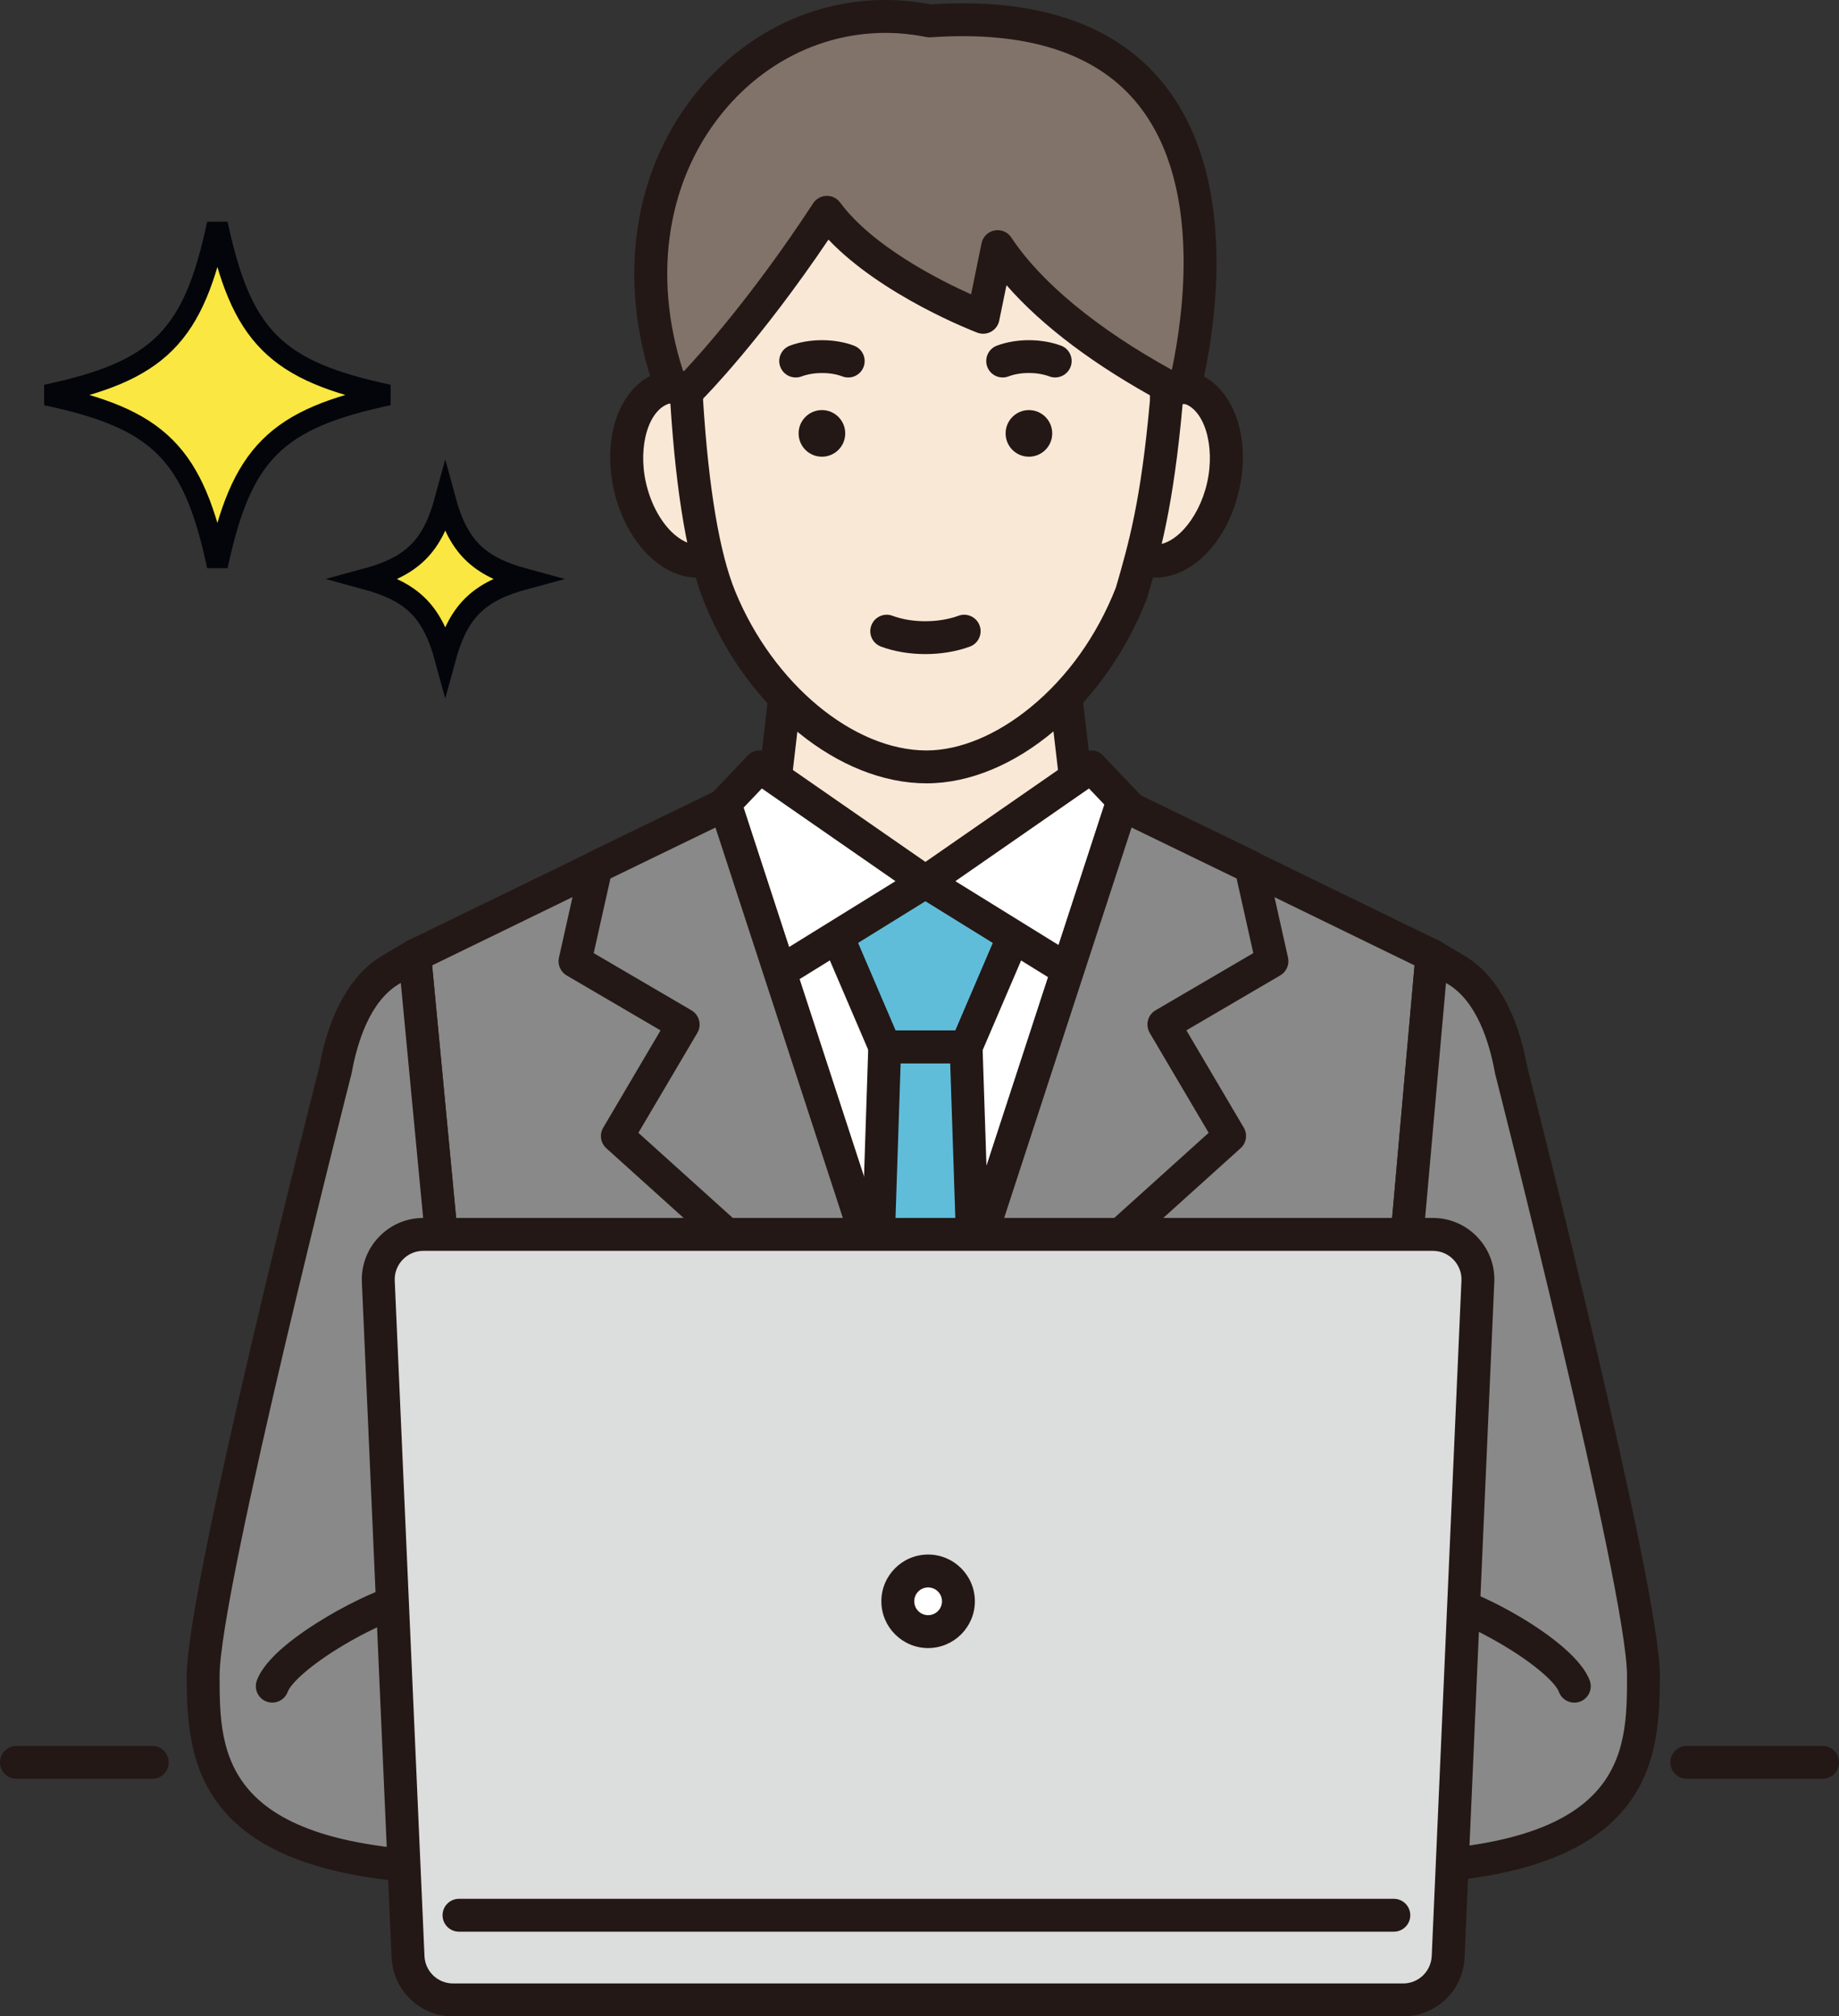 <svg width="176" height="193" viewBox="0 0 176 193" fill="none" xmlns="http://www.w3.org/2000/svg">
<rect x="0" y="0" width="176" height="193" fill="#333333" stroke="none"/>
<g clip-path="url(#clip0_152_5320)">
<path d="M102.518 76.172L101.253 75.615L93.868 72.36L88.277 69.892L82.985 72.237L75.679 75.473L74.426 76.027L69.159 78.363L39.686 91.467L44.695 144.147H132.365L137.041 91.467L107.93 78.561L102.518 76.172Z" fill="white"/>
<path d="M137.679 90.028L108.565 77.122L88.912 68.453C88.507 68.274 88.044 68.274 87.641 68.453L68.52 76.924L39.047 90.028C38.431 90.302 38.056 90.941 38.119 91.614L43.128 144.295C43.207 145.11 43.89 145.721 44.692 145.721C44.743 145.721 44.793 145.721 44.843 145.714C45.709 145.633 46.344 144.865 46.259 143.999L41.357 92.445L69.795 79.804L88.277 71.617L107.291 80.002L135.373 92.452L130.795 144.012C130.719 144.877 131.358 145.642 132.223 145.718C133.086 145.796 133.853 145.154 133.929 144.289L138.604 91.608C138.664 90.938 138.29 90.302 137.673 90.031L137.679 90.028Z" fill="#231815"/>
<path d="M84.674 100.201L83.224 144.147H93.912L92.462 100.201H84.674Z" fill="#60BDDA"/>
<path d="M92.462 98.627H84.674C83.825 98.627 83.129 99.301 83.101 100.151L81.65 144.096C81.622 144.965 82.302 145.692 83.17 145.721C84.042 145.749 84.766 145.069 84.794 144.2L86.194 101.775H90.939L92.339 144.2C92.367 145.05 93.066 145.724 93.909 145.721C93.928 145.721 93.944 145.721 93.963 145.721C94.831 145.692 95.511 144.965 95.482 144.096L94.032 100.151C94.004 99.301 93.308 98.627 92.459 98.627H92.462Z" fill="#231815"/>
<path d="M75.32 64.947L74.058 75.747L88.566 86.776L103.078 75.747L101.813 64.947H75.32Z" fill="#FAE8D7"/>
<path d="M103.374 64.764C103.282 63.971 102.609 63.373 101.81 63.373H75.317C74.517 63.373 73.847 63.971 73.753 64.764L72.491 75.564C72.425 76.118 72.658 76.663 73.102 77L87.61 88.029C87.89 88.243 88.227 88.35 88.563 88.35C88.9 88.35 89.234 88.243 89.513 88.029L104.025 77C104.469 76.663 104.701 76.115 104.635 75.564L103.37 64.764H103.374ZM88.566 84.8L75.726 75.035L76.72 66.521H100.413L101.41 75.035L88.566 84.8Z" fill="#231815"/>
<path d="M113.499 37.051C112.87 36.907 112.231 36.932 111.602 37.108L109.654 53.602C109.682 53.612 109.711 53.618 109.739 53.624C112.741 54.307 116.016 51.147 117.058 46.573C118.096 41.997 116.504 37.738 113.499 37.055V37.051Z" fill="#FAE8D7"/>
<path d="M113.848 35.519C112.977 35.32 112.08 35.345 111.183 35.591C110.346 35.821 109.852 36.689 110.085 37.527C110.315 38.364 111.18 38.858 112.02 38.625C112.41 38.518 112.791 38.506 113.15 38.587C115.229 39.06 116.337 42.629 115.522 46.224C114.707 49.812 112.177 52.548 110.104 52.094C109.292 51.852 108.43 52.296 108.159 53.105C107.886 53.93 108.329 54.82 109.154 55.094C109.229 55.119 109.302 55.138 109.386 55.16C109.783 55.252 110.179 55.292 110.576 55.292C114.084 55.292 117.46 51.868 118.587 46.92C119.836 41.414 117.753 36.406 113.845 35.519H113.848Z" fill="#231815"/>
<path d="M63.848 37.052C60.846 37.735 59.254 41.994 60.292 46.571C61.331 51.147 64.606 54.305 67.608 53.621C67.671 53.609 67.731 53.59 67.79 53.574L65.748 37.105C65.119 36.932 64.48 36.907 63.851 37.049L63.848 37.052Z" fill="#FAE8D7"/>
<path d="M67.325 52.073C67.306 52.079 67.284 52.085 67.259 52.092C66.022 52.372 64.877 51.49 64.304 50.94C63.159 49.835 62.256 48.116 61.825 46.227C61.01 42.633 62.117 39.063 64.197 38.591C64.559 38.509 64.936 38.522 65.327 38.629C66.164 38.859 67.029 38.367 67.262 37.53C67.491 36.693 67.001 35.827 66.164 35.594C65.267 35.346 64.37 35.324 63.498 35.522C59.591 36.41 57.508 41.418 58.757 46.923C59.326 49.432 60.519 51.663 62.12 53.206C63.543 54.578 65.157 55.296 66.761 55.296C67.158 55.296 67.554 55.252 67.948 55.164C68.052 55.142 68.152 55.113 68.253 55.082C69.084 54.827 69.549 53.946 69.294 53.115C69.04 52.284 68.158 51.818 67.328 52.073H67.325Z" fill="#231815"/>
<path d="M85.886 10.692C61.529 10.692 65.745 37.092 65.745 37.092C65.745 37.102 65.695 38.034 65.723 38.499C66.214 46.183 67.196 53.02 68.914 57.219C72.982 67.144 81.367 73.408 88.667 73.408C95.967 73.408 104.292 66.98 108.282 56.753C109.528 52.456 110.736 48.283 111.614 38.499C111.655 38.034 111.608 37.571 111.595 37.108C111.595 37.058 111.595 37.007 111.592 36.957C112.127 22.987 110.239 10.692 85.882 10.692H85.886Z" fill="#FAE8D7"/>
<path d="M107.848 15.858C103.484 11.322 96.3 9.119 85.886 9.119C78.608 9.119 72.998 11.369 69.209 15.814C62.514 23.668 63.939 35.566 64.169 37.178C64.137 37.716 64.147 38.456 64.156 38.6C64.716 47.367 65.83 53.832 67.463 57.814C71.604 67.921 80.326 74.979 88.673 74.979C97.021 74.979 105.762 67.553 109.755 57.323C109.77 57.279 109.786 57.235 109.799 57.188C111.026 52.957 112.294 48.579 113.187 38.635C113.225 38.197 113.206 37.788 113.187 37.429C113.181 37.307 113.175 37.184 113.172 37.064C113.172 37.055 113.172 37.042 113.172 37.033V36.96C113.464 29.17 113.018 21.228 107.848 15.855V15.858ZM110.022 37.026V37.146H110.025C110.028 37.291 110.035 37.439 110.044 37.584C110.057 37.867 110.069 38.134 110.05 38.358C109.191 47.946 108.027 51.994 106.794 56.243C104.988 60.842 102.169 64.802 98.635 67.695C95.382 70.361 91.842 71.831 88.67 71.831C81.679 71.831 73.983 65.435 70.371 56.618C68.867 52.951 67.831 46.819 67.293 38.396C67.274 38.093 67.303 37.379 67.312 37.203C67.322 37.083 67.315 36.96 67.296 36.844C67.278 36.727 65.509 24.98 71.61 17.841C74.772 14.139 79.574 12.263 85.882 12.263C95.397 12.263 101.838 14.152 105.579 18.039C109.701 22.323 110.337 28.675 110.022 36.894C110.022 36.938 110.022 36.982 110.022 37.026V37.026Z" fill="#231815"/>
<path d="M84.674 100.201H92.462L99.12 84.667H78.016L84.674 100.201Z" fill="#60BDDA"/>
<path d="M99.12 83.093H78.019C77.491 83.093 76.997 83.358 76.707 83.802C76.418 84.245 76.368 84.802 76.575 85.287L83.233 100.821C83.482 101.4 84.051 101.775 84.68 101.775H92.468C93.097 101.775 93.667 101.4 93.915 100.821L100.573 85.287C100.781 84.802 100.731 84.242 100.441 83.802C100.152 83.361 99.658 83.093 99.129 83.093H99.12ZM91.427 98.627H85.713L80.404 86.241H96.735L91.427 98.627V98.627Z" fill="#231815"/>
<path d="M68.926 77.377L72.875 94.132L88.566 84.415L72.702 73.408L68.926 77.377Z" fill="white"/>
<path d="M89.463 83.122L73.596 72.114C72.957 71.674 72.095 71.762 71.56 72.322L67.784 76.291C67.419 76.675 67.271 77.22 67.394 77.736L71.34 94.495C71.456 94.989 71.802 95.395 72.268 95.587C72.46 95.665 72.664 95.706 72.869 95.706C73.158 95.706 73.445 95.628 73.696 95.47L89.391 85.753C89.841 85.473 90.121 84.985 90.136 84.456C90.149 83.924 89.897 83.424 89.46 83.122H89.463ZM73.904 91.646L70.654 77.843L72.913 75.47L85.7 84.343L73.904 91.646Z" fill="#231815"/>
<path d="M88.566 84.415L104.261 94.132L108.21 77.377L104.434 73.408L88.566 84.415Z" fill="white"/>
<path d="M105.573 72.322C105.038 71.758 104.173 71.67 103.537 72.114L87.67 83.122C87.236 83.424 86.981 83.924 86.993 84.456C87.006 84.985 87.286 85.473 87.739 85.753L103.433 95.47C103.685 95.628 103.971 95.706 104.261 95.706C104.465 95.706 104.67 95.665 104.862 95.587C105.331 95.391 105.677 94.985 105.79 94.494L109.736 77.736C109.859 77.22 109.711 76.675 109.346 76.291L105.57 72.322H105.573ZM103.229 91.646L91.433 84.343L104.22 75.469L106.479 77.843L103.229 91.646Z" fill="#231815"/>
<path d="M81.732 33.085C79.885 32.39 77.478 32.386 75.603 33.082C74.788 33.384 74.373 34.291 74.675 35.106C74.911 35.742 75.512 36.132 76.15 36.132C76.333 36.132 76.515 36.101 76.698 36.035C77.884 35.594 79.464 35.594 80.625 36.032C81.44 36.337 82.346 35.928 82.651 35.116C82.956 34.303 82.547 33.394 81.735 33.089L81.732 33.085Z" fill="#231815"/>
<path d="M101.533 33.082C99.658 32.386 97.251 32.39 95.404 33.085C94.592 33.391 94.18 34.3 94.488 35.112C94.793 35.925 95.703 36.337 96.514 36.029C97.675 35.591 99.252 35.591 100.441 36.032C100.62 36.098 100.806 36.129 100.989 36.129C101.627 36.129 102.228 35.736 102.464 35.103C102.766 34.288 102.351 33.381 101.536 33.079L101.533 33.082Z" fill="#231815"/>
<path d="M91.732 58.938C89.822 59.636 87.283 59.639 85.414 58.941C84.599 58.635 83.692 59.051 83.39 59.866C83.085 60.681 83.501 61.588 84.316 61.89C85.599 62.368 87.075 62.608 88.557 62.608C90.039 62.608 91.518 62.368 92.817 61.893C93.632 61.594 94.051 60.691 93.752 59.872C93.453 59.057 92.55 58.638 91.732 58.938V58.938Z" fill="#231815"/>
<path d="M78.661 39.252C77.431 39.252 76.43 40.25 76.43 41.484C76.43 42.718 77.428 43.715 78.661 43.715C79.895 43.715 80.892 42.718 80.892 41.484C80.892 40.25 79.895 39.252 78.661 39.252V39.252Z" fill="#231815"/>
<path d="M98.471 39.252C97.241 39.252 96.241 40.25 96.241 41.484C96.241 42.718 97.238 43.715 98.471 43.715C99.705 43.715 100.702 42.718 100.702 41.484C100.702 40.25 99.705 39.252 98.471 39.252V39.252Z" fill="#231815"/>
<path d="M88.381 135.16L69.408 77.006L39.686 91.466L44.695 144.147H132.365L137.041 91.466L107.357 77.006L88.381 135.16Z" fill="#898989"/>
<path d="M137.73 90.05L108.046 75.59C107.637 75.391 107.162 75.379 106.743 75.555C106.325 75.731 106.004 76.084 105.862 76.515L88.384 130.086L70.905 76.515C70.764 76.084 70.443 75.731 70.024 75.555C69.606 75.379 69.131 75.388 68.722 75.59L39 90.05C38.409 90.337 38.059 90.96 38.122 91.615L43.132 144.295C43.21 145.11 43.893 145.721 44.695 145.721C44.746 145.721 44.796 145.721 44.846 145.715C45.712 145.633 46.347 144.865 46.262 143.999L41.357 92.405L68.473 79.21L86.886 135.645C87.097 136.294 87.701 136.731 88.381 136.731C89.06 136.731 89.664 136.294 89.875 135.645L108.288 79.21L135.376 92.405L130.795 144.006C130.719 144.871 131.358 145.636 132.223 145.712C133.089 145.79 133.853 145.148 133.929 144.283L138.604 91.602C138.661 90.951 138.312 90.334 137.727 90.047L137.73 90.05Z" fill="#231815"/>
<path d="M57.048 82.999L55.031 92.005L65.38 98.064L59.087 108.738L88.381 135.16L69.407 77.006L57.048 82.999Z" fill="#898989"/>
<path d="M70.902 76.518C70.76 76.087 70.44 75.737 70.021 75.558C69.603 75.382 69.127 75.391 68.719 75.589L56.359 81.582C55.928 81.79 55.617 82.187 55.51 82.656L53.493 91.665C53.342 92.332 53.644 93.021 54.232 93.368L63.218 98.627L57.728 107.942C57.347 108.587 57.473 109.408 58.03 109.909L87.327 136.331C87.622 136.599 88 136.737 88.381 136.737C88.676 136.737 88.975 136.652 89.237 136.482C89.834 136.095 90.096 135.352 89.875 134.675L70.902 76.521V76.518ZM61.095 108.433L66.736 98.867C66.95 98.508 67.01 98.077 66.903 97.671C66.799 97.264 66.535 96.918 66.176 96.707L56.819 91.23L58.42 84.085L68.473 79.209L85.058 130.042L61.095 108.43V108.433Z" fill="#231815"/>
<path d="M119.716 82.999L107.357 77.006L88.381 135.16L117.677 108.738L111.384 98.064L121.733 92.005L119.716 82.999Z" fill="#898989"/>
<path d="M121.252 82.653C121.148 82.184 120.833 81.79 120.402 81.579L108.043 75.586C107.634 75.388 107.159 75.375 106.74 75.555C106.322 75.731 106.001 76.083 105.859 76.515L86.886 134.669C86.666 135.346 86.927 136.089 87.525 136.476C87.786 136.646 88.085 136.731 88.381 136.731C88.761 136.731 89.136 136.592 89.435 136.325L118.731 109.903C119.288 109.402 119.414 108.577 119.033 107.935L113.543 98.621L122.529 93.361C123.121 93.015 123.42 92.326 123.269 91.658L121.252 82.65V82.653ZM110.592 96.704C110.23 96.915 109.969 97.261 109.865 97.667C109.761 98.073 109.821 98.502 110.031 98.864L115.673 108.43L91.71 130.042L108.295 79.209L118.348 84.085L119.946 91.23L110.588 96.707L110.592 96.704Z" fill="#231815"/>
<path d="M88.953 2.005C72.092 -1.429 56.693 16.151 64.232 37.055L66.132 37.096C66.132 37.096 72.092 31.099 79.133 20.325C83.611 26.371 94.088 30.378 94.088 30.378L95.473 23.611C98.623 28.395 104.566 33.12 111.985 37.111H113.382C115.072 29.994 120.638 -0.195 88.953 2.008V2.005Z" fill="#817369"/>
<path d="M89.057 0.418C80.939 -1.156 72.774 1.756 67.174 8.237C60.547 15.908 58.892 26.881 62.753 37.584C62.973 38.194 63.549 38.61 64.197 38.622L66.098 38.663C66.532 38.673 66.944 38.506 67.249 38.2C67.482 37.964 72.765 32.613 79.287 22.934C84.4 28.31 93.126 31.688 93.528 31.842C93.96 32.006 94.441 31.974 94.847 31.751C95.253 31.527 95.539 31.14 95.63 30.687L96.326 27.297C99.743 31.212 104.824 35.037 111.243 38.49C111.473 38.613 111.727 38.679 111.989 38.679H113.386C114.116 38.679 114.748 38.178 114.915 37.47C116.324 31.537 118.769 16.749 111.045 7.639C106.429 2.197 99.028 -0.233 89.057 0.418ZM112.152 35.405C105.048 31.499 99.607 27.017 96.791 22.739C96.442 22.207 95.803 21.939 95.18 22.059C94.554 22.178 94.063 22.663 93.937 23.29L92.937 28.175C89.875 26.799 83.507 23.579 80.401 19.383C80.096 18.968 79.605 18.732 79.093 18.747C78.576 18.763 78.105 19.028 77.821 19.459C72.063 28.269 66.994 33.891 65.481 35.503H65.371C62.356 26.211 63.892 16.856 69.559 10.296C74.451 4.63 81.588 2.109 88.645 3.544C88.784 3.572 88.928 3.582 89.067 3.572C98.094 2.946 104.683 4.998 108.647 9.676C111.614 13.176 113.169 18.146 113.272 24.448C113.342 28.761 112.697 32.805 112.152 35.402V35.405Z" fill="#231815"/>
<path d="M139.347 92.833L137.041 91.467L132.365 144.147L130.993 178.838C156.505 178.838 157.285 168.778 157.285 160.38C157.285 151.982 144.624 102.437 144.624 102.437C143.846 98.13 142.182 94.514 139.347 92.833V92.833Z" fill="#898989"/>
<path d="M140.149 91.476L137.843 90.11C137.377 89.833 136.805 89.817 136.323 90.063C135.842 90.308 135.521 90.787 135.474 91.325L130.798 144.005C130.723 144.871 131.361 145.636 132.227 145.711C133.095 145.79 133.856 145.148 133.932 144.282L138.387 94.089L138.545 94.18C141.314 95.823 142.537 99.726 143.076 102.71C143.082 102.748 143.091 102.783 143.101 102.82C143.227 103.315 155.712 152.268 155.712 160.374C155.712 167.897 155.712 177.258 130.993 177.258C130.125 177.258 129.42 177.963 129.42 178.832C129.42 179.701 130.125 180.406 130.993 180.406C142.846 180.406 150.649 178.256 154.846 173.836C158.55 169.936 158.858 165.048 158.858 160.374C158.858 151.941 146.851 104.794 146.162 102.096C145.218 96.922 143.142 93.248 140.149 91.473V91.476Z" fill="#231815"/>
<path d="M137.041 152.904L150.668 161.397C149.554 158.334 140.231 153.184 137.041 152.904Z" fill="white"/>
<path d="M137.179 151.337C136.314 151.261 135.549 151.903 135.474 152.769C135.398 153.634 136.04 154.399 136.905 154.475C138.013 154.572 140.747 155.63 143.831 157.462C147.103 159.407 148.903 161.145 149.189 161.938C149.422 162.577 150.026 162.974 150.668 162.974C150.847 162.974 151.027 162.942 151.206 162.879C152.021 162.583 152.443 161.68 152.147 160.862C150.709 156.905 140.628 151.642 137.179 151.34V151.337Z" fill="#231815"/>
<path d="M39.686 91.466L37.38 92.832C34.545 94.516 32.88 98.13 32.103 102.436C32.103 102.436 19.442 151.981 19.442 160.38C19.442 168.778 20.225 178.838 45.734 178.838L44.692 144.147L39.683 91.466H39.686Z" fill="#898989"/>
<path d="M45.737 177.264C21.018 177.264 21.018 167.903 21.018 160.38C21.018 152.274 33.503 103.321 33.629 102.827C33.639 102.789 33.648 102.754 33.654 102.716C34.193 99.732 35.416 95.829 38.185 94.186L38.358 94.082L43.132 144.295C43.213 145.16 43.978 145.796 44.846 145.711C45.712 145.629 46.347 144.861 46.262 143.996L41.253 91.315C41.203 90.78 40.882 90.305 40.4 90.063C39.919 89.817 39.349 89.836 38.887 90.11L36.581 91.476C33.592 93.251 31.512 96.925 30.568 102.099C29.879 104.797 17.872 151.944 17.872 160.377C17.872 165.051 18.18 169.939 21.884 173.839C26.081 178.259 33.884 180.409 45.737 180.409C46.605 180.409 47.31 179.704 47.31 178.835C47.31 177.966 46.605 177.261 45.737 177.261V177.264Z" fill="#231815"/>
<path d="M26.059 161.396L39.686 152.904C36.496 153.181 27.173 158.334 26.059 161.396Z" fill="white"/>
<path d="M39.548 151.336C37.374 151.525 33.739 153.294 31.288 154.752C28.677 156.303 25.389 158.626 24.58 160.858C24.284 161.677 24.703 162.577 25.521 162.876C25.697 162.942 25.88 162.97 26.059 162.97C26.701 162.97 27.305 162.574 27.538 161.935C27.824 161.142 29.627 159.404 32.896 157.459C35.98 155.627 38.714 154.569 39.822 154.471C40.687 154.396 41.329 153.634 41.253 152.765C41.178 151.9 40.413 151.258 39.548 151.333V151.336Z" fill="#231815"/>
<path d="M137.126 118.153H40.52C38.063 118.153 36.099 120.205 36.206 122.664L39.051 187.299C39.151 189.609 41.055 191.429 43.364 191.429H134.281C136.591 191.429 138.494 189.609 138.595 187.299L141.439 122.664C141.546 120.205 139.586 118.153 137.126 118.153V118.153Z" fill="#DCDDDD"/>
<path d="M137.126 116.579H40.52C38.897 116.579 37.386 117.224 36.263 118.398C35.14 119.573 34.564 121.112 34.633 122.733L37.477 187.368C37.616 190.529 40.202 193.003 43.361 193.003H134.281C137.443 193.003 140.027 190.529 140.165 187.368L143.009 122.733C143.082 121.112 142.503 119.573 141.38 118.398C140.256 117.224 138.746 116.579 137.122 116.579H137.126ZM137.022 187.227C136.956 188.7 135.754 189.852 134.281 189.852H43.364C41.892 189.852 40.687 188.7 40.624 187.227L37.779 122.591C37.745 121.836 38.016 121.118 38.538 120.574C39.06 120.026 39.765 119.727 40.52 119.727H137.126C137.881 119.727 138.586 120.029 139.108 120.574C139.63 121.121 139.901 121.836 139.866 122.591L137.022 187.227Z" fill="#231815"/>
<path d="M133.397 181.75H43.928C43.059 181.75 42.354 182.455 42.354 183.323C42.354 184.192 43.059 184.897 43.928 184.897H133.397C134.265 184.897 134.97 184.192 134.97 183.323C134.97 182.455 134.265 181.75 133.397 181.75Z" fill="#231815"/>
<path d="M88.824 150.37C87.223 150.37 85.923 151.67 85.923 153.272C85.923 154.874 87.223 156.174 88.824 156.174C90.426 156.174 91.725 154.874 91.725 153.272C91.725 151.67 90.426 150.37 88.824 150.37Z" fill="white"/>
<path d="M88.824 148.796C86.358 148.796 84.35 150.804 84.35 153.272C84.35 155.74 86.358 157.748 88.824 157.748C91.291 157.748 93.299 155.74 93.299 153.272C93.299 150.804 91.291 148.796 88.824 148.796ZM88.824 154.6C88.091 154.6 87.497 154.005 87.497 153.272C87.497 152.539 88.091 151.944 88.824 151.944C89.558 151.944 90.152 152.539 90.152 153.272C90.152 154.005 89.558 154.6 88.824 154.6Z" fill="#231815"/>
<path d="M14.571 167.113H1.573C0.705 167.113 0 167.818 0 168.687C0 169.555 0.705 170.261 1.573 170.261H14.571C15.44 170.261 16.145 169.555 16.145 168.687C16.145 167.818 15.44 167.113 14.571 167.113Z" fill="#231815"/>
<path d="M174.427 167.113H161.429C160.56 167.113 159.856 167.818 159.856 168.687C159.856 169.555 160.56 170.261 161.429 170.261H174.427C175.295 170.261 176 169.555 176 168.687C176 167.818 175.295 167.113 174.427 167.113V167.113Z" fill="#231815"/>
<path d="M25.802 42.802C23.288 45.316 21.934 48.897 20.806 54.179C19.678 48.898 18.325 45.318 15.81 42.803C13.296 40.289 9.715 38.935 4.433 37.807C9.715 36.679 13.296 35.326 15.81 32.811C18.325 30.297 19.678 26.716 20.806 21.434C21.934 26.716 23.288 30.297 25.802 32.811C28.317 35.325 31.897 36.678 37.177 37.806C31.897 38.934 28.316 40.287 25.802 42.802Z" fill="#FAE741" stroke="#04050A" stroke-width="2"/>
<path d="M45.196 58.002C43.967 59.231 43.205 60.866 42.612 63.048C42.02 60.866 41.258 59.232 40.03 58.003C38.801 56.775 37.166 56.012 34.985 55.42C37.166 54.828 38.801 54.066 40.03 52.837C41.258 51.608 42.021 49.974 42.612 47.792C43.205 49.974 43.967 51.608 45.196 52.837C46.425 54.065 48.059 54.828 50.24 55.419C48.058 56.011 46.424 56.774 45.196 58.002Z" fill="#FAE741" stroke="#04050A" stroke-width="2"/>
</g>
<defs>
<clipPath id="clip0_152_5320">
<rect width="176" height="193" fill="white"/>
</clipPath>
</defs>
</svg>
